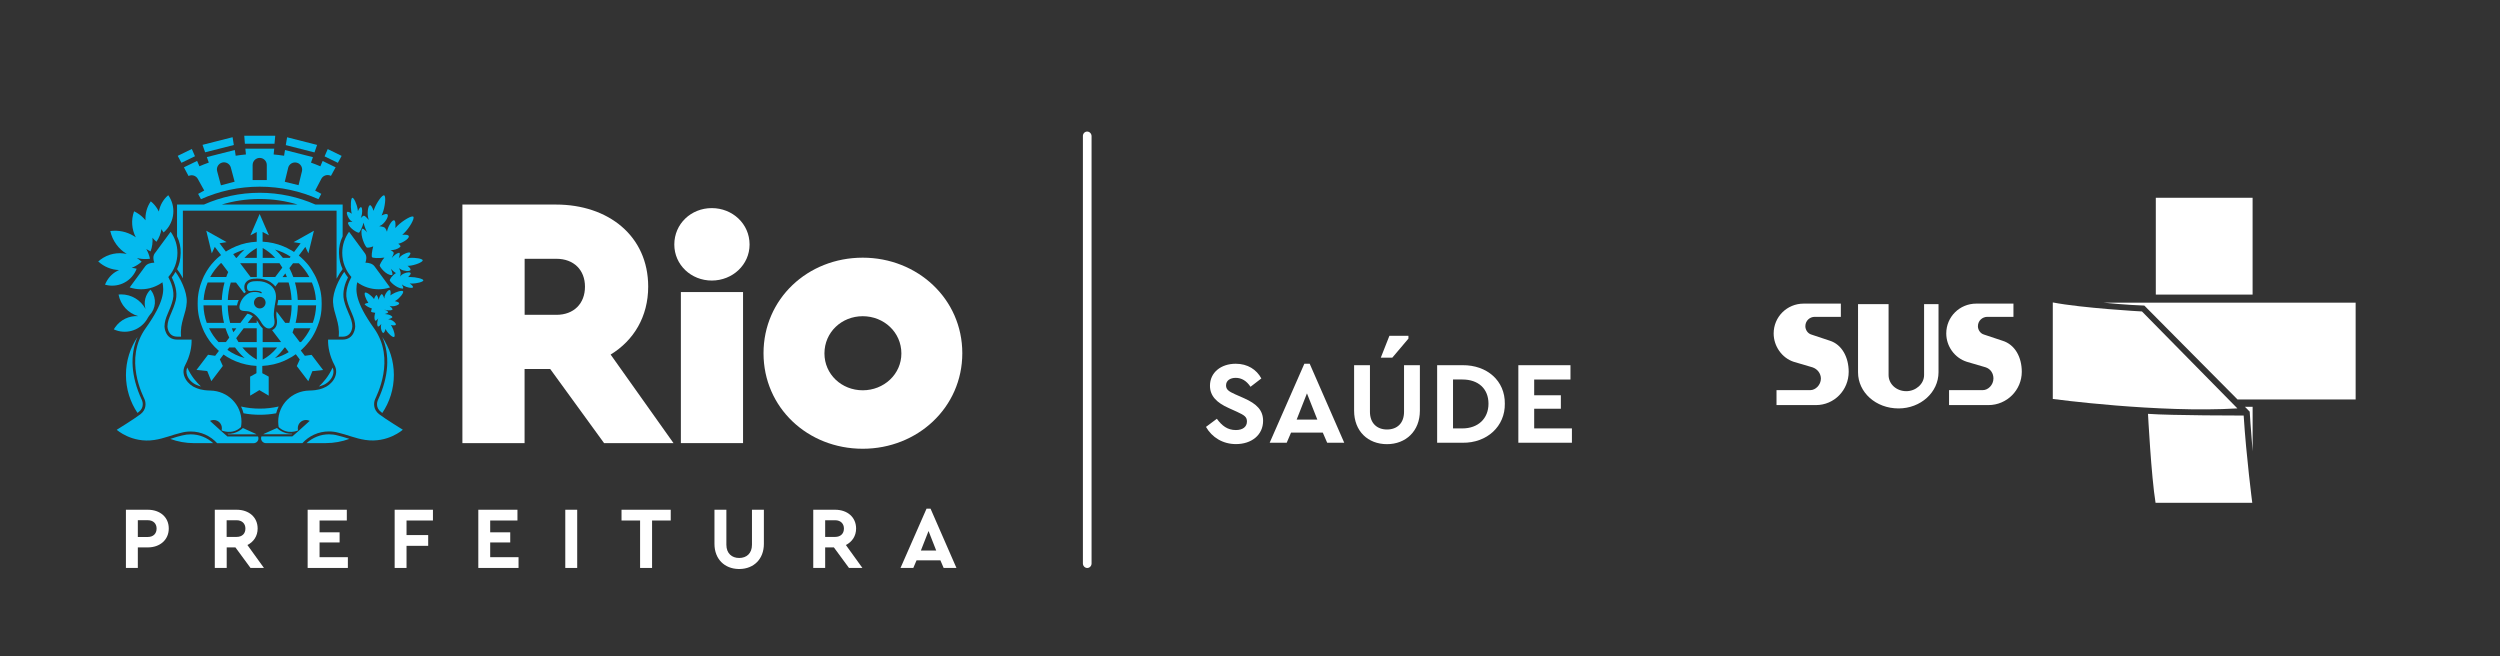 <?xml version="1.0" encoding="utf-8"?>
<!-- Generator: Adobe Illustrator 24.1.2, SVG Export Plug-In . SVG Version: 6.00 Build 0)  -->
<svg version="1.1" id="Camada_1" xmlns="http://www.w3.org/2000/svg" xmlns:xlink="http://www.w3.org/1999/xlink" x="0px" y="0px"
	 viewBox="0 0 762 200" style="enable-background:new 0 0 762 200;" xml:space="preserve">
<rect x="0" y="0" width="762" height="200" fill="#333333" stroke="none"/>
<style type="text/css">
	.st0{fill:#FFFFFF;}
	.st1{fill-rule:evenodd;clip-rule:evenodd;fill:#FFFFFF;}
	.st2{fill-rule:evenodd;clip-rule:evenodd;fill:#04BAEE;}
</style>
<g id="svg_17">
	<g id="svg_18">
		<g id="svg_19">
			<path id="svg_20" class="st0" d="M370.9,127.64c1.54,2.12,3.23,3.44,5.8,3.44c2.1,0,3.37-1,3.37-2.61c0-1.39-0.76-1.9-3-2.94
				l-2.54-1.15c-3.62-1.61-5.73-3.65-5.73-6.81c0-4.05,3.37-6.7,7.85-6.7c3.62,0,6.34,1.76,7.81,4.48l-3.3,2.54
				c-1.22-1.82-2.72-2.72-4.52-2.72c-1.68,0-2.94,0.82-2.94,2.29c0,1.25,0.76,1.82,2.77,2.72l2.68,1.18
				c3.97,1.76,5.84,3.72,5.84,6.91c0,4.34-3.55,7.09-8.27,7.09c-4.01,0-7.3-2.04-9.14-5.24L370.9,127.64L370.9,127.64z"/>
			<path id="svg_21" class="st0" d="M403.19,131.86h-9.68l-1.32,3.08H387l10.57-24.08h1.62l10.53,24.08h-5.2L403.19,131.86
				L403.19,131.86z M398.36,119.9l-3.14,7.99h6.3L398.36,119.9L398.36,119.9z"/>
			<path id="svg_22" class="st0" d="M412.73,111.31h4.83v14.22c0,3.44,2.14,5.38,5.19,5.38c3.12,0,5.2-1.94,5.2-5.38v-14.22h4.83
				v13.86c0,6.26-4.3,10.21-10.03,10.21c-5.8,0-10.02-3.95-10.02-10.21L412.73,111.31L412.73,111.31z M423.49,102.35h5.8v0.86
				l-4.91,5.8h-3.51L423.49,102.35z"/>
			<path id="svg_23" class="st0" d="M438.04,111.31h7.73c7.48-0.07,13,4.76,12.9,11.75c0.11,6.84-5.41,12-12.9,11.89h-7.73V111.31z
				 M445.74,130.58c4.76,0,7.95-2.98,7.95-7.53c0-4.59-3.12-7.38-7.95-7.38h-2.86v14.9H445.74z"/>
			<path id="svg_24" class="st0" d="M462.78,111.31h15.9v4.37h-11.06v4.8h8.13v4.11h-8.13v5.98h11.5v4.37h-16.33V111.31
				L462.78,111.31z"/>
		</g>
		<path id="svg_25" class="st1" d="M331.37,40.1L331.37,40.1c0.73,0,1.34,0.63,1.34,1.41v130.23c0,0.77-0.59,1.38-1.32,1.38l0,0
			c-0.73,0-1.32-0.63-1.32-1.38V41.5C330.04,40.72,330.64,40.1,331.37,40.1z"/>
		<path id="svg_26" class="st1" d="M262.96,78.54c-16.78,0-30.24,12.56-30.24,29.12c0,16.57,13.45,29.12,30.24,29.12
			c16.68,0,30.35-12.56,30.35-29.12S279.64,78.54,262.96,78.54z M262.96,118.96c-6.45,0-11.67-4.89-11.67-11.23
			c0-6.45,5.22-11.35,11.67-11.35c6.45,0,11.78,4.89,11.78,11.35C274.75,114.06,269.42,118.96,262.96,118.96z"/>
		<path id="svg_27" class="st1" d="M225.08,173.43h0.45c4.2-0.09,7.3-2.99,7.3-7.66v-10.4h-3.63v10.67c0,2.66-1.67,4.03-3.9,4.03
			c-2.21,0-3.9-1.37-3.9-4.03v-10.67h-3.63v10.4C217.77,170.44,220.87,173.34,225.08,173.43"/>
		<path id="svg_28" class="st1" d="M283.63,155.04h-1.22l-7.93,18.06h3.9l0.99-2.32h7.26l0.99,2.32h3.9L283.63,155.04z
			 M280.68,167.81l2.34-5.96l2.34,5.96H280.68L280.68,167.81z"/>
		<path id="svg_29" class="st1" d="M257.82,166.12c1.9-0.95,3.12-2.74,3.12-5.02c0-3.46-2.66-5.73-6.39-5.73h-6.67v17.74h3.63v-6.26
			h2.66l4.6,6.26h4.09L257.82,166.12z M254.55,163.65h-3.04v-5.08h3.04c1.69,0,2.68,1.05,2.68,2.53
			C257.23,162.63,256.24,163.65,254.55,163.65L254.55,163.65z"/>
		<polygon id="svg_30" class="st1" points="204.44,155.37 189.44,155.37 189.44,158.65 195.1,158.65 195.1,173.11 198.75,173.11 
			198.75,158.65 204.44,158.65 		"/>
		<rect id="svg_31" x="172.3" y="155.37" class="st1" width="3.63" height="17.74"/>
		<polygon id="svg_32" class="st1" points="157.72,155.37 145.79,155.37 145.79,173.11 158.05,173.11 158.05,169.83 149.41,169.83 
			149.41,165.34 155.52,165.34 155.52,162.25 149.41,162.25 149.41,158.65 157.72,158.65 		"/>
		<polygon id="svg_33" class="st1" points="131.96,155.37 120.29,155.37 120.29,173.11 123.91,173.11 123.91,166.37 130.51,166.37 
			130.51,163.09 123.91,163.09 123.91,158.65 131.96,158.65 		"/>
		<polygon id="svg_34" class="st1" points="105.71,155.37 93.77,155.37 93.77,173.11 106.03,173.11 106.03,169.83 97.4,169.83 
			97.4,165.34 103.51,165.34 103.51,162.25 97.4,162.25 97.4,158.65 105.71,158.65 		"/>
		<path id="svg_35" class="st1" d="M75.41,166.12c1.9-0.95,3.12-2.74,3.12-5.02c0-3.46-2.66-5.73-6.39-5.73h-6.67v17.74h3.63v-6.26
			h2.66l4.6,6.26h4.09L75.41,166.12z M72.12,163.65h-3.04v-5.08h3.04c1.69,0,2.68,1.05,2.68,2.53
			C74.81,162.63,73.82,163.65,72.12,163.65L72.12,163.65z"/>
		<path id="svg_36" class="st1" d="M45.05,155.37h-6.67v17.74h3.63v-6.26h3.04c3.74,0,6.39-2.34,6.39-5.76
			C51.45,157.63,48.78,155.37,45.05,155.37L45.05,155.37z M45.05,163.67h-3.04v-5.11h3.04c1.69,0,2.68,1.05,2.68,2.53
			C47.74,162.63,46.74,163.67,45.05,163.67z"/>
		<path id="svg_37" class="st1" d="M186.12,108.07c7.06-4.3,11.45-11.57,11.45-20.71c0-15.42-12.12-25.01-28.1-25.01h-28.53v72.72
			h18.95v-22.59h7.82l16.42,22.59h21.16L186.12,108.07L186.12,108.07z M169.6,95.96h-9.69V78.88h9.69c5.3,0,8.7,3.42,8.7,8.49
			C178.31,92.54,174.89,95.96,169.6,95.96z"/>
		<g id="svg_38">
			<rect id="svg_39" x="207.53" y="89.02" class="st1" width="18.95" height="46.04"/>
			<path id="svg_40" class="st1" d="M216.95,63.43c-6.31,0-11.42,4.79-11.42,11.1c0,6.19,5.12,10.98,11.42,10.98
				c6.31,0,11.52-4.79,11.52-10.98C228.47,68.21,223.25,63.43,216.95,63.43"/>
		</g>
		<g id="svg_41">
			<path id="svg_42" class="st2" d="M32.28,86.16L32.28,86.16c0.87-1.78,2.3-3.12,4.01-3.85c-2.32-0.08-4.59-0.98-6.35-2.62
				c0.2-0.19,0.43-0.37,0.65-0.53c2.39-1.8,5.32-2.35,8.04-1.75c-2.51-1.51-4.36-4.02-5.01-6.99c0.31-0.04,0.63-0.07,0.95-0.08
				c2.53-0.12,4.92,0.65,6.83,2.01c-1.26-2.41-1.5-5.3-0.53-7.94c0.26,0.12,0.51,0.25,0.74,0.39c1.09,0.63,2.01,1.43,2.74,2.35
				c-0.12-2.01,0.41-4.05,1.61-5.78c0.21,0.17,0.4,0.34,0.6,0.53c0.79,0.76,1.39,1.64,1.86,2.58c0.34-1.89,1.31-3.68,2.86-4.98
				c0.14,0.19,0.27,0.4,0.4,0.6c2.12,3.61,1.25,8.14-1.83,10.76c-0.14-0.2-0.27-0.4-0.4-0.61c-0.08-0.14-0.15-0.28-0.24-0.43
				c-0.2,1.36-0.71,2.68-1.52,3.87c-0.2-0.17-0.4-0.34-0.59-0.53c-0.22-0.22-0.43-0.45-0.63-0.69c0.12,1.38-0.07,2.8-0.57,4.16
				c-0.25-0.12-0.51-0.25-0.76-0.4c-0.19-0.11-0.37-0.22-0.56-0.34c0.52,0.92,0.91,1.91,1.13,2.98c-0.31,0.04-0.63,0.07-0.93,0.08
				c-1.05,0.05-2.08-0.06-3.05-0.3c0.51,0.32,0.99,0.7,1.45,1.12c-0.2,0.19-0.43,0.37-0.65,0.53c-0.76,0.57-1.56,1.02-2.4,1.34
				c0.51,0.05,1.03,0.13,1.52,0.28c-0.08,0.21-0.18,0.43-0.27,0.63c-1.7,3.56-5.71,5.27-9.37,4.22
				C32.09,86.58,32.18,86.37,32.28,86.16"/>
			<path id="svg_43" class="st2" d="M129.04,85.44L129.04,85.44c0.04,0.45-2.03,1.03-3.66,0.98c-0.17,0-0.33-0.01-0.5-0.02
				c0.65,0.46,1.18,0.97,0.97,1.21c-0.28,0.33-1.88,0.01-2.75-0.5c-0.25-0.14-0.47-0.31-0.64-0.46c0.41,0.71,0.64,1.36,0.21,1.32
				c-1.88-0.14-3.81-2.13-3.87-2.51c-0.05-0.3,0.77-1.56,1.89-2.23c-0.59-0.33-1.12-0.82-1.54-1.29c0.4,0.92,0.69,1.9,0.28,1.91
				c-1.78,0.05-3.7-2.53-3.7-2.93c0-0.21,0.57-1.39,1.43-2.41c-1.73,0.28-3.51,0.12-3.74-0.09c-0.24-0.21-0.09-1.76,0.34-3.33
				c-0.9,0.37-1.74,0.47-1.96,0.35c-0.43-0.22-2.06-3.49-1.52-5.53c0.14-0.53,0.9,0.08,1.62,0.92c-0.43-0.83-0.86-1.93-1.08-2.97
				c-0.4,1.5-1.17,2.98-1.42,3.06c-0.37,0.13-2.9-1.29-3.34-2.86c-0.12-0.4,0.59-0.5,1.38-0.43c-0.19-0.11-0.39-0.24-0.58-0.41
				c-0.67-0.63-1.32-2.08-1.1-2.53c0.19-0.35,0.85,0,1.45,0.46c-0.06-0.22-0.11-0.45-0.14-0.7c-0.26-1.68-0.13-4.05,0.31-4.17
				s1.41,1.9,1.65,3.58c0.04,0.17,0.05,0.34,0.06,0.51c0.33-0.74,0.74-1.38,1.02-1.21c0.39,0.24,0.37,1.91,0.01,2.91
				c-0.05,0.14-0.09,0.27-0.17,0.39c0.37-0.37,0.7-0.66,0.9-0.71c0,0,0.01,0,0.02-0.01h0.02l0,0h0.02c0.31,0.02,0.9,0.6,1.5,1.3
				c-0.07-0.2-0.14-0.44-0.19-0.66c-0.32-1.38-0.07-3.59,0.48-3.82c0.39-0.17,0.83,0.7,1.16,1.7c0.06-0.2,0.14-0.39,0.21-0.6
				c0.8-2.06,2.51-4.43,3.06-4.1c0.56,0.33,0.26,3.48-0.57,5.53c-0.08,0.21-0.17,0.41-0.26,0.6c0.84-0.44,1.7-0.67,1.89-0.21
				c0.24,0.65-0.87,2.41-1.89,3.1c-0.24,0.15-0.47,0.28-0.7,0.37c0.84,0.08,1.6,0.26,1.8,0.57c0.19,0.21,0.38,0.63,0.56,1.12
				c0-0.04,0.01-0.05,0.01-0.08c0.25-1.42,1.42-3.43,2.08-3.43c0.51,0,0.57,1.18,0.45,2.38c0.21-0.24,0.44-0.48,0.67-0.72
				c1.69-1.63,4.41-3.24,4.83-2.72c0.43,0.53-1.18,3.39-2.87,5.02c-0.17,0.17-0.34,0.32-0.52,0.47c1.04-0.09,2.02,0,2.01,0.52
				c-0.01,0.71-1.89,1.95-3.21,2.21c-0.01,0-0.04,0-0.04,0c0.57,0.38,0.87,0.76,0.58,1.02c-0.79,0.66-1.9,0.92-2.93,0.96
				c0.58,0.26,0.99,0.54,0.98,0.82c0.02,0.3-0.26,0.9-0.59,1.54c0.61-0.72,1.39-1.41,2.17-1.58c0.43-0.09,0.28,0.77-0.04,1.7
				c0.17-0.22,0.37-0.45,0.61-0.66c0.85-0.74,2.51-1.38,2.88-1.06c0.28,0.26-0.28,1-0.95,1.69c0.24-0.05,0.48-0.08,0.73-0.11
				c1.75-0.15,4.07,0.22,4.04,0.76c-0.04,0.53-2.36,1.49-4.11,1.63c-0.18,0.01-0.35,0.02-0.52,0.02c0.63,0.47,1.11,1.02,0.85,1.34
				c-0.37,0.43-2.02,0.25-2.9-0.26c-0.19-0.12-0.35-0.24-0.5-0.38c0.28,0.67,0.51,1.35,0.45,1.68c-0.01,0.26-0.08,0.59-0.18,0.91
				c0.13-0.2,0.31-0.39,0.56-0.58c0.71-0.56,2.19-0.92,2.58-0.61c0.31,0.24-0.14,0.82-0.67,1.32c0.21-0.01,0.45-0.02,0.67-0.01
				C126.77,84.44,129.01,84.99,129.04,85.44"/>
			<path id="svg_44" class="st2" d="M116.01,72.58c0.05-0.46,0.12-0.93,0.22-1.38c-0.76,0.52-1.67,0.83-2.36,0.96
				C114.72,72.15,115.63,72.29,116.01,72.58"/>
			<path id="svg_45" class="st2" d="M119.47,89.71L119.47,89.71c1.22-0.77,3.13-1.32,3.39-0.9c0.26,0.43-0.95,2.01-2.16,2.77
				c-0.13,0.07-0.25,0.15-0.38,0.21c0.71,0.14,1.37,0.38,1.35,0.71c-0.05,0.46-1.36,0.93-2.28,0.85c-0.24-0.02-0.45-0.06-0.65-0.12
				c0.64,0.51,1.11,1.03,0.82,1.18c-0.65,0.34-1.61,0.21-2.45-0.05c0,0,0.01,0,0.01,0.01c0.47,0.14,0.9,0.35,1.16,0.69
				c0.19,0.25-0.35,0.48-1.02,0.66c0.84,0.04,1.86,0.25,2.3,0.82c0.2,0.25-0.47,0.56-1.24,0.77c0.21,0.01,0.44,0.05,0.67,0.12
				c0.82,0.24,1.78,1.1,1.65,1.51c-0.09,0.32-0.82,0.27-1.51,0.13c0.11,0.14,0.21,0.3,0.31,0.46c0.65,1.15,1.1,2.93,0.7,3.17
				c-0.4,0.24-1.81-0.95-2.46-2.1c-0.06-0.12-0.12-0.24-0.18-0.35c-0.14,0.66-0.39,1.25-0.7,1.22c-0.41-0.05-0.8-1.29-0.7-2.13
				c0.02-0.21,0.07-0.43,0.13-0.6c-0.48,0.57-0.97,0.99-1.1,0.71c-0.32-0.69-0.12-1.65,0.17-2.41c-0.41,0.52-0.85,0.9-0.98,0.63
				c-0.33-0.67-0.19-1.6,0.05-2.32c-0.65-0.08-1.16-0.22-1.23-0.32s0.01-0.51,0.2-1.02c-0.83-0.22-1.67-0.69-2.15-1.19
				c-0.19-0.2,0.4-0.4,1.09-0.5c-0.01,0-0.01-0.01-0.01-0.01c-0.78-1.09-1.39-2.84-1.02-3.11c0.37-0.27,1.9,0.77,2.68,1.86
				c0.02,0.02,0.05,0.06,0.07,0.09c0.27-0.79,0.71-1.44,0.9-1.12c0.25,0.41,0.41,0.9,0.53,1.38c0.13-0.67,0.39-1.35,0.82-1.71
				c0.26-0.24,0.63,0.48,0.89,1.32c0-0.22,0.04-0.47,0.09-0.73c0.24-0.9,1.11-2,1.56-1.88c0.34,0.09,0.33,0.89,0.2,1.64
				C119.14,89.94,119.29,89.82,119.47,89.71"/>
			<path id="svg_46" class="st2" d="M44.59,97.65L44.59,97.65c-2.23,3.25-6.44,4.34-9.9,2.74c0.12-0.2,0.24-0.39,0.37-0.58
				c1.64-2.39,4.35-3.61,7.06-3.46c-3.05-0.86-5.4-3.42-5.98-6.57c0.24-0.02,0.48-0.04,0.72-0.05c3.24-0.02,6.06,1.77,7.49,4.43
				c-0.61-2.07-0.05-4.35,1.51-5.89c0.11,0.13,0.21,0.26,0.3,0.4c1.62,2.32,1.34,5.37-0.52,7.35c-0.01,0.01-0.01,0.01-0.04,0.04
				c-0.32,0.39-0.64,0.99-0.64,0.99C44.84,97.26,44.71,97.46,44.59,97.65"/>
			<path id="svg_47" class="st2" d="M42.3,125.55L42.3,125.55c-0.13,0.08-0.26,0.19-0.4,0.3c-2.22-3.31-3.51-7.29-3.51-11.57
				c0-4.3,1.31-8.3,3.55-11.62c-2.41,5.47-2.01,12.1,1.22,19.08c0.07,0.15,0.12,0.26,0.15,0.33
				C43.43,122.41,44.05,124.23,42.3,125.55"/>
			<path id="svg_48" class="st2" d="M55.52,132.73L55.52,132.73c0.85-0.22,1.75-0.34,2.62-0.34c2.54,0,4.98,0.97,6.83,2.68h-5.84
				c-2.54,0-4.98-0.46-7.22-1.29c0.14-0.05,0.28-0.09,0.44-0.14C53.44,133.28,54.46,132.96,55.52,132.73"/>
			<path id="svg_49" class="st2" d="M57.06,114.49L57.06,114.49c-0.33-0.85-0.32-1.67,0.01-2.47c1.31,2.8,2.75,4.41,4.18,5.78
				c-0.47-0.12-0.78-0.25-0.97-0.33l-0.19-0.07C58.76,116.92,57.55,115.75,57.06,114.49"/>
			<path id="svg_50" class="st2" d="M53.49,82.86c-0.32,0.59-0.71,1.16-1.12,1.69c0.83,1.67,1.82,4.39,1.21,6.97
				c-0.38,1.57-0.92,2.81-1.39,3.91c-0.61,1.41-1.13,2.62-1.15,4.11c0.01,0.28,0.21,3.07,2.98,3.07h1.17
				c-0.43-4.37,1.57-6.9,1.73-10.52C57.06,88.78,54.85,84.67,53.49,82.86"/>
			<path id="svg_51" class="st2" d="M98.18,117.48L98.18,117.48c-0.2,0.08-0.51,0.21-0.97,0.33c1.43-1.37,2.86-2.98,4.18-5.78
				c0.34,0.79,0.34,1.62,0.02,2.47c-0.48,1.26-1.71,2.43-3.04,2.92L98.18,117.48L98.18,117.48z"/>
			<path id="svg_52" class="st2" d="M69.28,133.01l-1.55-1.35c0,0-0.05-0.06-0.12-0.11L64,128.28c0.33-0.17,0.71-0.27,1.12-0.27
				c1.38,0,2.51,1.12,2.51,2.49c0,0.25-0.04,0.47-0.09,0.69c0,0,3.23,1.5,5.9-1h0.01c0.09-0.54,0.15-1.11,0.15-1.69
				c0-5.22-4.23-9.36-9.47-9.46c-2.84-0.05-4-0.67-4.34-0.79c-2.47-0.9-4.94-3.95-3.36-6.93c1.54-2.9,2.03-5.7,1.97-7.81h-4.39
				c-3.74,0-3.87-3.96-3.87-3.96c0.01-2.9,1.71-4.73,2.55-8.24c0.64-2.66-0.71-5.6-1.39-6.88c1.74-1.95,2.78-4.53,2.78-7.35
				c0-2.4-0.77-4.63-2.07-6.44l-4.91,6.68c-0.52,0.84-0.39,1.86-0.07,2.74c-1.06,0.04-2.13,0.27-2.77,1.11l-4.73,6.44
				c1.09,0.35,2.26,0.56,3.46,0.56c2.43,0,4.69-0.79,6.52-2.13c0.56,2.49,0.6,6-5.08,13.95c-6.82,9.51-0.77,20.72-0.35,21.76
				c0.41,1.03,0.63,3.06-1.29,4.52c-1.9,1.45-7.21,4.73-7.21,4.73s4.6,4.14,11.43,3.11c3.07-0.46,5.64-1.63,8.24-2.21
				c0.91-0.25,1.87-0.38,2.86-0.38c3.2,0,6.09,1.38,8.08,3.57h11.1c0.83,0,1.48-0.66,1.48-1.48c0-0.21-0.05-0.4-0.12-0.58h-9.4
				L69.28,133.01L69.28,133.01z"/>
			<path id="svg_53" class="st2" d="M69.54,132.37c0,0-0.14-0.13-0.19-0.15c2.72,0.14,4.46-1.56,4.67-1.76
				c1.22,0.54,3.9,1.76,3.9,1.76l0.06,0.04c0.07,0.04,0.14,0.07,0.2,0.12H69.54z"/>
			<path id="svg_54" class="st2" d="M84.94,123.9L84.94,123.9c-0.33,0.65-0.58,1.34-0.77,2.07c-1.61,0.3-3.27,0.45-4.96,0.45
				c-1.7,0-3.37-0.15-4.98-0.45c-0.18-0.71-0.43-1.39-0.76-2.06c1.82,0.41,3.74,0.64,5.69,0.64
				C81.17,124.56,83.1,124.32,84.94,123.9"/>
			<path id="svg_55" class="st2" d="M102.9,132.73L102.9,132.73c1.06,0.24,2.08,0.56,3.17,0.9c0.14,0.05,0.28,0.09,0.43,0.14
				c-2.25,0.83-4.68,1.29-7.22,1.29h-5.84c1.86-1.71,4.3-2.68,6.83-2.68C101.16,132.38,102.05,132.49,102.9,132.73"/>
			<path id="svg_56" class="st2" d="M104.93,82.86c-1.35,1.81-3.56,5.92-3.42,9.24c0.17,3.62,2.16,6.15,1.73,10.52h1.17
				c2.77,0,2.97-2.79,2.98-3.07c-0.01-1.49-0.53-2.71-1.15-4.11c-0.47-1.1-1.02-2.35-1.39-3.91c-0.61-2.59,0.38-5.31,1.21-6.97
				C105.64,84.02,105.25,83.45,104.93,82.86"/>
			<path id="svg_57" class="st2" d="M115.27,121.75c-0.07,0.15-0.12,0.26-0.14,0.33c-0.14,0.34-0.74,2.16,1,3.49
				c0.12,0.08,0.25,0.19,0.4,0.3c2.22-3.31,3.52-7.29,3.52-11.57c0-4.3-1.31-8.3-3.56-11.62
				C118.9,108.13,118.51,114.76,115.27,121.75"/>
			<path id="svg_58" class="st2" d="M114.3,121.75c0.41-1.04,6.47-12.25-0.34-21.76c-5.69-7.95-5.64-11.45-5.08-13.95
				c1.83,1.34,4.09,2.13,6.52,2.13c1.21,0,2.39-0.2,3.48-0.56l-4.73-6.44c-0.64-0.84-1.7-1.08-2.77-1.11
				c0.32-0.89,0.45-1.9-0.07-2.74l-4.92-6.68c-1.3,1.82-2.07,4.04-2.07,6.44c0,2.81,1.05,5.4,2.79,7.35
				c-0.7,1.28-2.04,4.22-1.39,6.88c0.84,3.52,2.54,5.34,2.55,8.24c0,0-0.14,3.96-3.87,3.96h-4.4c-0.06,2.12,0.43,4.92,1.97,7.81
				c1.58,2.98-0.9,6.03-3.37,6.93c-0.33,0.12-1.5,0.74-4.33,0.79c-5.24,0.09-9.47,4.23-9.47,9.46c0,0.58,0.06,1.15,0.15,1.69h0.01
				c2.67,2.51,5.9,1,5.9,1c-0.06-0.21-0.09-0.44-0.09-0.69c0-1.38,1.12-2.49,2.51-2.49c0.4,0,0.78,0.11,1.12,0.27l-3.62,3.27
				c-0.06,0.05-0.12,0.11-0.12,0.11l-1.55,1.35h-9.41c-0.08,0.18-0.12,0.37-0.12,0.58c0,0.82,0.66,1.48,1.49,1.48h11.1
				c2-2.19,4.88-3.57,8.08-3.57c0.99,0,1.95,0.13,2.86,0.38c2.59,0.58,5.15,1.75,8.23,2.21c6.83,1.04,11.44-3.11,11.44-3.11
				s-5.31-3.27-7.21-4.73C113.69,124.81,113.89,122.77,114.3,121.75"/>
			<path id="svg_59" class="st2" d="M80.44,132.25l0.06-0.04c0,0,2.68-1.22,3.91-1.76c0.2,0.2,1.94,1.89,4.66,1.76
				c-0.05,0.02-0.19,0.15-0.19,0.15h-8.63C80.3,132.32,80.37,132.29,80.44,132.25"/>
			<g id="svg_60">
				<path id="svg_61" class="st2" d="M80.39,85.93c-0.7-0.19-1.57-0.31-3.05-0.19c-1.56,0.12-2.01,1.06-2.04,1.44
					c-0.04,0.37-0.18,1.78,1.31,1.52c1.6-0.28,2.71,0.14,2.71,0.14s0.3,0.12,0.38,0.2c0.17,0.18,0.06,0.43-0.18,0.34
					c0,0-0.13-0.07-0.33-0.15c-0.46-0.2-1.64-0.37-2.68-0.12c-1.05,0.25-2.92,1.57-3.44,3.84c-0.53,2.28,1.5,1.7,2.66,1.96
					c2.47,0.53,3.85,3.31,4.11,3.71c0.26,0.39,1.42,2.03,2.77,1.34c1.36-0.7,1.12-1.95,0.91-3.26c-0.21-1.31,0.21-3.49,0.43-4.68
					C85.04,87.01,80.67,86,80.39,85.93L80.39,85.93z M79.18,94.01c-0.98,0-1.77-0.8-1.77-1.77c0-0.98,0.79-1.77,1.77-1.77
					s1.77,0.8,1.77,1.77C80.95,93.21,80.16,94.01,79.18,94.01z"/>
				<path id="svg_62" class="st2" d="M92.91,108.45l-1.24-1.63c0.01-0.01,0.04-0.02,0.05-0.04c0.08-0.08,0.17-0.15,0.26-0.24
					c0,0,0-0.01,0.01-0.01c0.28-0.26,0.56-0.53,0.83-0.82l0,0c0.08-0.08,0.15-0.15,0.22-0.24c0.02-0.02,0.05-0.06,0.06-0.07
					c0.07-0.07,0.14-0.14,0.2-0.22c0.02-0.04,0.05-0.06,0.08-0.09c0.06-0.07,0.12-0.14,0.19-0.21c0.02-0.04,0.05-0.06,0.08-0.11
					c0.06-0.07,0.13-0.14,0.19-0.21c0.02-0.04,0.06-0.06,0.07-0.11c0.07-0.07,0.13-0.15,0.19-0.22c0.01-0.01,0.02-0.02,0.04-0.04
					c0.14-0.19,0.28-0.38,0.43-0.57c0.01-0.01,0.01-0.02,0.02-0.02c0.05-0.07,0.11-0.14,0.15-0.22c0.04-0.04,0.06-0.08,0.09-0.13
					c0.05-0.07,0.09-0.14,0.14-0.21c0.04-0.05,0.06-0.09,0.09-0.14c0.05-0.06,0.09-0.14,0.13-0.2c0.04-0.05,0.06-0.11,0.09-0.15
					c0.04-0.07,0.08-0.14,0.12-0.21c0.04-0.05,0.07-0.11,0.09-0.17c0.04-0.07,0.08-0.14,0.12-0.2c0.04-0.05,0.07-0.12,0.09-0.17
					c0.04-0.07,0.07-0.14,0.11-0.2c0.05-0.09,0.11-0.19,0.15-0.3c0.04-0.08,0.08-0.17,0.13-0.26c0.04-0.06,0.07-0.13,0.09-0.2
					c0.04-0.06,0.06-0.13,0.09-0.19c0.02-0.06,0.06-0.13,0.09-0.2c0.02-0.06,0.05-0.12,0.08-0.19c0.04-0.07,0.06-0.14,0.08-0.2
					c0.02-0.06,0.06-0.13,0.08-0.19c0.04-0.07,0.06-0.14,0.09-0.21c0.02-0.06,0.05-0.12,0.07-0.19c0.04-0.08,0.06-0.15,0.09-0.22
					c0.02-0.06,0.05-0.12,0.06-0.18c0.04-0.11,0.07-0.21,0.11-0.31c0.02-0.05,0.04-0.09,0.06-0.15c0.04-0.12,0.07-0.24,0.12-0.35
					c0.02-0.05,0.02-0.11,0.05-0.15c0.02-0.08,0.05-0.18,0.08-0.26c0.01-0.06,0.02-0.12,0.05-0.18c0.02-0.08,0.05-0.17,0.07-0.25
					c0.01-0.06,0.04-0.12,0.05-0.18c0.02-0.08,0.05-0.17,0.06-0.25c0.01-0.06,0.02-0.12,0.04-0.18c0.02-0.09,0.04-0.18,0.06-0.26
					c0.01-0.06,0.02-0.12,0.04-0.18c0.02-0.11,0.04-0.2,0.06-0.31c0.01-0.04,0.01-0.08,0.02-0.12c0.04-0.14,0.05-0.28,0.07-0.44
					c0.01-0.04,0.01-0.08,0.01-0.12c0.01-0.11,0.04-0.22,0.05-0.33c0-0.06,0.01-0.11,0.01-0.17c0.02-0.09,0.02-0.19,0.04-0.28
					c0-0.06,0.01-0.12,0.01-0.18c0.01-0.09,0.02-0.19,0.02-0.28c0-0.06,0.01-0.12,0.01-0.18c0-0.09,0.01-0.19,0.01-0.28
					c0.01-0.05,0.01-0.11,0.01-0.17c0-0.11,0-0.21,0-0.31c0.01-0.05,0.01-0.11,0.01-0.14c0-0.15,0.01-0.31,0.01-0.46
					s0-0.31-0.01-0.46c0-0.05,0-0.09-0.01-0.15c0-0.11,0-0.2,0-0.31c0-0.05,0-0.12-0.01-0.18c0-0.09-0.01-0.19-0.01-0.28
					c0-0.06-0.01-0.12-0.01-0.18c0-0.09-0.01-0.18-0.02-0.27c0-0.06-0.01-0.12-0.01-0.18c-0.01-0.09-0.02-0.19-0.04-0.28
					c0-0.05-0.01-0.11-0.01-0.17c-0.01-0.11-0.04-0.22-0.05-0.33c-0.01-0.04-0.01-0.07-0.01-0.12c-0.02-0.14-0.05-0.28-0.07-0.44
					c0-0.05-0.01-0.08-0.02-0.13c-0.01-0.09-0.04-0.2-0.06-0.32c-0.01-0.06-0.02-0.11-0.04-0.17c-0.02-0.08-0.05-0.18-0.06-0.26
					c-0.01-0.06-0.02-0.12-0.04-0.18c-0.02-0.08-0.05-0.17-0.06-0.25c-0.01-0.05-0.02-0.12-0.05-0.18
					c-0.02-0.08-0.05-0.17-0.07-0.25c-0.02-0.06-0.04-0.12-0.05-0.18c-0.02-0.08-0.06-0.18-0.08-0.26
					c-0.02-0.05-0.02-0.11-0.05-0.15c-0.04-0.12-0.08-0.24-0.12-0.35c-0.02-0.05-0.04-0.09-0.05-0.14
					c-0.04-0.11-0.07-0.21-0.12-0.32c-0.02-0.06-0.05-0.12-0.06-0.18c-0.04-0.08-0.06-0.15-0.09-0.22
					c-0.02-0.06-0.05-0.13-0.07-0.19c-0.04-0.07-0.06-0.14-0.09-0.22c-0.02-0.06-0.05-0.12-0.08-0.19c-0.02-0.06-0.05-0.14-0.08-0.2
					c-0.02-0.06-0.06-0.13-0.08-0.19c-0.04-0.07-0.07-0.13-0.09-0.2c-0.04-0.06-0.06-0.13-0.09-0.19c-0.04-0.07-0.07-0.13-0.11-0.2
					c-0.04-0.06-0.06-0.13-0.09-0.19c-0.06-0.12-0.12-0.22-0.19-0.34c-0.04-0.06-0.07-0.13-0.11-0.2c-0.04-0.06-0.07-0.12-0.11-0.17
					c-0.04-0.07-0.07-0.13-0.12-0.2c-0.04-0.05-0.07-0.11-0.09-0.17c-0.04-0.07-0.08-0.13-0.12-0.2c-0.04-0.05-0.06-0.11-0.09-0.17
					c-0.04-0.07-0.08-0.13-0.13-0.2c-0.04-0.05-0.07-0.09-0.09-0.15c-0.05-0.07-0.09-0.14-0.14-0.21l-0.09-0.13
					c-0.05-0.07-0.11-0.14-0.15-0.22c-0.01-0.01-0.01-0.02-0.02-0.04c-0.13-0.19-0.28-0.37-0.41-0.56
					c-0.01-0.01-0.02-0.04-0.04-0.05c-0.06-0.08-0.12-0.15-0.19-0.24c-0.02-0.04-0.05-0.06-0.07-0.09
					c-0.06-0.07-0.12-0.14-0.19-0.22c-0.02-0.04-0.06-0.06-0.08-0.09c-0.06-0.07-0.13-0.15-0.19-0.21
					c-0.04-0.04-0.06-0.06-0.08-0.09c-0.07-0.07-0.13-0.14-0.2-0.21c-0.01-0.02-0.04-0.05-0.07-0.08c-0.07-0.07-0.14-0.15-0.22-0.24
					l0,0c-0.27-0.28-0.54-0.54-0.83-0.8c0-0.01-0.01-0.01-0.01-0.01c-0.08-0.08-0.18-0.15-0.25-0.22c-0.01-0.02-0.04-0.04-0.05-0.05
					c-0.08-0.07-0.17-0.14-0.25-0.21c-0.02-0.02-0.04-0.04-0.06-0.06c-0.08-0.07-0.18-0.14-0.26-0.21l0,0l1.99-2.64L94,77.23
					l0.84-3.45l0.84-3.45l-3.1,1.74l-3.1,1.74l2.15,0.35l-2.01,2.65c-0.15-0.11-0.31-0.2-0.47-0.31c-0.01,0-0.01-0.01-0.02-0.01
					c-0.11-0.06-0.21-0.13-0.32-0.2c-0.01,0-0.02,0-0.04-0.01c-0.79-0.47-1.62-0.87-2.47-1.23l0,0c-0.98-0.4-2.01-0.72-3.07-0.96
					c-1.03-0.22-2.1-0.37-3.19-0.43V70.7l1.93,1.02l-1.42-3.25l-1.41-3.25l-2.82,6.51l1.93-1.02v2.97
					c-1.08,0.05-2.14,0.19-3.17,0.41c-1.06,0.22-2.08,0.56-3.07,0.96h-0.01c-0.86,0.35-1.68,0.76-2.48,1.23c0,0-0.01,0-0.02,0
					c-0.09,0.06-0.21,0.13-0.32,0.2c-0.01,0.01-0.01,0.01-0.02,0.01c-0.11,0.07-0.21,0.13-0.31,0.2l-1.93-2.54l2.15-0.35l-3.1-1.74
					l-3.1-1.74l0.84,3.45l0.84,3.45l0.92-1.97l1.9,2.51c-0.04,0.02-0.07,0.06-0.12,0.09c-0.01,0.01-0.04,0.02-0.05,0.04
					c-0.08,0.07-0.18,0.14-0.26,0.21c-0.02,0.01-0.04,0.04-0.06,0.05c-0.08,0.07-0.17,0.14-0.26,0.21
					c-0.02,0.01-0.04,0.04-0.05,0.05c-0.08,0.07-0.18,0.14-0.26,0.22H66.3c-0.28,0.26-0.57,0.53-0.84,0.82l0,0
					c-0.07,0.07-0.15,0.17-0.22,0.24c-0.02,0.02-0.05,0.05-0.06,0.07c-0.07,0.07-0.14,0.14-0.2,0.22c-0.02,0.04-0.05,0.06-0.08,0.09
					c-0.06,0.07-0.12,0.14-0.19,0.21c-0.02,0.04-0.06,0.07-0.08,0.09c-0.06,0.07-0.13,0.14-0.19,0.22
					c-0.02,0.04-0.05,0.06-0.08,0.09c-0.06,0.08-0.12,0.15-0.18,0.24c-0.01,0.01-0.02,0.02-0.04,0.05
					c-0.15,0.19-0.28,0.38-0.43,0.57c-0.01,0.01-0.01,0.02-0.02,0.04c-0.06,0.07-0.11,0.15-0.15,0.22
					c-0.02,0.04-0.06,0.08-0.08,0.12c-0.05,0.07-0.09,0.14-0.13,0.21c-0.04,0.05-0.07,0.09-0.11,0.15c-0.04,0.06-0.08,0.13-0.13,0.2
					c-0.04,0.05-0.06,0.11-0.09,0.15c-0.05,0.07-0.08,0.13-0.12,0.2c-0.04,0.06-0.07,0.11-0.09,0.17c-0.04,0.06-0.07,0.13-0.12,0.2
					c-0.04,0.06-0.07,0.11-0.09,0.17c-0.02,0.07-0.07,0.13-0.11,0.2c-0.06,0.11-0.12,0.22-0.18,0.34c-0.04,0.07-0.07,0.13-0.11,0.19
					c-0.04,0.07-0.06,0.14-0.09,0.2c-0.04,0.06-0.06,0.13-0.08,0.19c-0.04,0.07-0.07,0.13-0.09,0.2c-0.04,0.06-0.06,0.13-0.08,0.19
					c-0.04,0.07-0.06,0.14-0.09,0.2c-0.02,0.07-0.05,0.13-0.07,0.19c-0.04,0.07-0.06,0.14-0.08,0.22c-0.04,0.06-0.06,0.12-0.08,0.19
					c-0.02,0.07-0.06,0.15-0.08,0.22c-0.02,0.06-0.05,0.12-0.07,0.18c-0.04,0.11-0.07,0.2-0.11,0.31c-0.02,0.05-0.04,0.09-0.05,0.14
					c-0.04,0.12-0.08,0.25-0.12,0.35c-0.01,0.05-0.04,0.11-0.05,0.15c-0.02,0.08-0.05,0.18-0.07,0.26
					c-0.02,0.06-0.04,0.12-0.05,0.18c-0.02,0.08-0.04,0.17-0.06,0.25c-0.02,0.06-0.04,0.12-0.05,0.18
					c-0.02,0.08-0.04,0.17-0.06,0.25c-0.01,0.06-0.04,0.12-0.05,0.18c-0.02,0.08-0.04,0.18-0.06,0.26
					c-0.01,0.06-0.02,0.11-0.04,0.17c-0.02,0.11-0.04,0.22-0.06,0.32c-0.01,0.05-0.01,0.08-0.02,0.12c-0.02,0.15-0.05,0.3-0.07,0.44
					c-0.01,0.04-0.01,0.07-0.02,0.12c-0.01,0.11-0.04,0.22-0.04,0.33c-0.01,0.06-0.01,0.11-0.02,0.17
					c-0.01,0.09-0.02,0.19-0.04,0.28c0,0.06-0.01,0.12-0.01,0.18c-0.01,0.09-0.02,0.18-0.02,0.27c0,0.06-0.01,0.12-0.01,0.18
					c0,0.09-0.01,0.19-0.01,0.28c0,0.06-0.01,0.12-0.01,0.18c0,0.11-0.01,0.2-0.01,0.31v0.15c-0.01,0.15-0.01,0.31-0.01,0.46
					s0,0.31,0.01,0.46v0.14c0,0.09,0.01,0.2,0.01,0.31c0,0.06,0.01,0.12,0.01,0.18c0,0.08,0.01,0.19,0.01,0.28
					c0.01,0.06,0.01,0.12,0.01,0.18c0,0.09,0.01,0.19,0.02,0.28c0,0.06,0.01,0.12,0.01,0.18c0.01,0.09,0.02,0.19,0.04,0.28
					c0.01,0.06,0.01,0.11,0.02,0.17c0.01,0.11,0.02,0.22,0.04,0.33c0.01,0.04,0.01,0.07,0.02,0.12c0.02,0.14,0.05,0.3,0.07,0.44
					c0.01,0.05,0.01,0.07,0.02,0.12c0.02,0.11,0.04,0.21,0.06,0.31c0.01,0.06,0.02,0.12,0.04,0.17c0.02,0.08,0.04,0.18,0.06,0.27
					c0.01,0.06,0.04,0.12,0.05,0.18c0.02,0.08,0.04,0.17,0.06,0.25c0.01,0.06,0.02,0.12,0.05,0.18c0.02,0.08,0.04,0.17,0.06,0.25
					c0.02,0.06,0.04,0.12,0.05,0.18c0.02,0.08,0.05,0.18,0.07,0.26c0.02,0.05,0.04,0.11,0.05,0.15c0.04,0.12,0.08,0.24,0.12,0.37
					c0.01,0.05,0.02,0.08,0.05,0.14c0.04,0.11,0.07,0.21,0.11,0.32c0.02,0.06,0.05,0.12,0.07,0.17c0.02,0.08,0.06,0.15,0.08,0.24
					c0.02,0.06,0.05,0.13,0.08,0.19c0.02,0.07,0.05,0.14,0.08,0.21c0.04,0.06,0.05,0.13,0.07,0.19c0.04,0.07,0.06,0.14,0.09,0.2
					c0.02,0.07,0.05,0.13,0.08,0.19c0.02,0.07,0.06,0.14,0.09,0.2s0.06,0.12,0.08,0.19c0.04,0.07,0.06,0.14,0.09,0.21
					c0.04,0.06,0.06,0.11,0.09,0.18c0.06,0.12,0.13,0.24,0.19,0.35c0.04,0.06,0.08,0.13,0.11,0.2c0.04,0.06,0.06,0.12,0.09,0.18
					c0.04,0.06,0.08,0.13,0.12,0.2c0.04,0.05,0.07,0.12,0.09,0.17c0.04,0.07,0.07,0.14,0.12,0.2c0.04,0.05,0.07,0.11,0.09,0.17
					c0.05,0.06,0.09,0.13,0.13,0.2c0.04,0.05,0.06,0.09,0.11,0.14c0.05,0.07,0.09,0.14,0.13,0.2c0.04,0.05,0.06,0.08,0.08,0.13
					c0.06,0.07,0.11,0.14,0.15,0.22c0.01,0.01,0.02,0.02,0.02,0.04c0.13,0.19,0.26,0.37,0.4,0.56c0.02,0.01,0.02,0.04,0.05,0.05
					c0.06,0.08,0.12,0.15,0.18,0.22c0.02,0.02,0.05,0.07,0.08,0.11c0.06,0.07,0.12,0.14,0.18,0.21c0.04,0.04,0.06,0.07,0.09,0.11
					c0.06,0.07,0.13,0.14,0.19,0.21c0.04,0.04,0.06,0.06,0.08,0.09c0.07,0.07,0.13,0.14,0.2,0.22c0.01,0.02,0.05,0.05,0.06,0.07
					c0.07,0.08,0.15,0.15,0.22,0.24c0,0,0,0,0.01,0.01c0.27,0.27,0.54,0.54,0.83,0.8l0.01,0.01c0.08,0.08,0.18,0.15,0.26,0.24
					c0.01,0.01,0.02,0.04,0.05,0.05c0.05,0.05,0.09,0.08,0.14,0.12l-1.15,1.5l-2.17-0.32l-3.51,4.62l3.27,0.35l1.24,3.07l3.51-4.62
					l-0.91-2.01l1.12-1.48c0.31,0.21,0.63,0.43,0.95,0.63c0.01,0.01,0.01,0.01,0.02,0.01c0.11,0.07,0.21,0.13,0.32,0.2
					c0.01,0,0.02,0.01,0.02,0.01c0.79,0.47,1.62,0.89,2.48,1.24h0.01c0.98,0.4,2.01,0.72,3.07,0.95c1.03,0.22,2.08,0.38,3.17,0.43
					v2.22l-1.93,1.05v5.8l2.82-1.69l2.84,1.69v-5.8l-1.95-1.05v-2.22c1.09-0.05,2.15-0.2,3.19-0.43c0.13-0.02,0.26-0.06,0.39-0.08
					c0.92-0.22,1.81-0.51,2.68-0.86l0,0c0.85-0.35,1.68-0.77,2.47-1.24l0.04-0.01c0.11-0.06,0.21-0.12,0.32-0.19
					c0,0,0.01-0.01,0.02-0.01c0.38-0.22,0.74-0.47,1.1-0.74l1.21,1.6l-0.91,2.01l3.51,4.62l1.24-3.07l3.27-0.35l-3.51-4.62
					L92.91,108.45L92.91,108.45z M95.33,98.41H90.1c0.41-1.7,0.65-3.5,0.69-5.35h5.57C96.29,94.94,95.95,96.74,95.33,98.41z
					 M95.07,86.1c0.69,1.65,1.11,3.45,1.24,5.32h-5.56c-0.08-1.86-0.38-3.64-0.84-5.32H95.07L95.07,86.1z M88.58,78.24l-0.26,0.35
					h-2.1c-0.73-0.93-1.52-1.77-2.39-2.52C85.54,76.56,87.13,77.3,88.58,78.24z M87.44,84.44h-1.31l0.84-1.11
					C87.13,83.7,87.3,84.08,87.44,84.44z M80.07,75.59c1.38,0.76,2.66,1.77,3.79,3h-3.79V75.59z M80.07,80.23h5.12
					c0.31,0.43,0.59,0.87,0.86,1.34l-2.17,2.87h-3.79v-4.21H80.07z M78.27,75.6v2.99H74.5C75.62,77.36,76.89,76.36,78.27,75.6z
					 M78.27,80.23v4.21h-1.89l-3.18-4.21H78.27z M74.53,76.07c-0.85,0.74-1.65,1.6-2.39,2.52h-0.2l-0.86-1.13
					C72.18,76.88,73.33,76.42,74.53,76.07z M67.27,80.23h0.26l2.03,2.69c-0.22,0.5-0.43,0.99-0.6,1.51h-4.89
					C64.92,82.88,66,81.48,67.27,80.23L67.27,80.23z M63.29,86.1h5.15c-0.46,1.68-0.74,3.46-0.84,5.32h-5.54
					C62.18,89.55,62.62,87.75,63.29,86.1z M63.02,98.41c-0.6-1.68-0.96-3.49-1-5.35h5.57c0.04,1.86,0.27,3.65,0.69,5.35H63.02
					L63.02,98.41z M68.86,104.26h-2.27c-1.15-1.24-2.13-2.66-2.87-4.21h5.01c0.32,1,0.71,1.95,1.15,2.86L68.86,104.26z
					 M69.31,106.64l0.56-0.73h1.77c0.85,1.22,1.83,2.29,2.91,3.21C72.64,108.6,70.88,107.75,69.31,106.64z M70.67,100.07h1.38
					l-0.92,1.21C70.96,100.87,70.8,100.47,70.67,100.07z M78.27,109.61c-1.64-0.89-3.12-2.15-4.39-3.7h4.39V109.61z M78.27,104.26
					h-5.58c-0.25-0.38-0.47-0.77-0.7-1.18l2.29-3.03h3.97v4.21H78.27z M80.07,109.62v-3.71h4.4
					C83.21,107.47,81.72,108.73,80.07,109.62z M83.82,109.13c1.08-0.92,2.04-2.01,2.91-3.21h0.21l1.06,1.41
					C86.72,108.11,85.31,108.72,83.82,109.13L83.82,109.13z M88.19,98.41h-1.25l-2.66-3.51c-0.06,0.61-0.08,1.22-0.01,1.67
					l0.01,0.07c0.21,1.29,0.5,3.06-1.34,4.01l2.73,3.59c-0.01,0.01-0.01,0.01-0.02,0.02h-5.59v-4.17c-0.38-0.35-0.69-0.74-0.89-1.05
					c-0.04-0.05-0.08-0.14-0.14-0.24c-0.15-0.25-0.4-0.7-0.78-1.18v0.79h-2.73l1.54-2.02c-0.45-0.34-0.95-0.61-1.51-0.73
					c-0.06-0.01-0.11-0.02-0.17-0.02l-2.1,2.79h-3.13c-0.45-1.69-0.7-3.5-0.73-5.35h2.81c0.01-0.09,0.04-0.19,0.06-0.28
					c0.12-0.5,0.28-0.95,0.48-1.36h-3.33c0.09-1.87,0.4-3.65,0.9-5.32h1.6l2.47,3.26c0.19-0.14,0.37-0.28,0.54-0.4
					c-0.58-0.64-0.48-1.57-0.45-1.88c0.07-0.66,0.73-1.97,2.75-2.14c0.41-0.04,0.79-0.05,1.16-0.05c0.82,0,1.5,0.08,2.17,0.26
					l0.02,0.01c1.26,0.33,2.49,1.04,3.31,2.16l0.95-1.25h3.11c0.5,1.67,0.82,3.46,0.9,5.32H84.8c-0.02,0.25-0.07,0.5-0.13,0.76
					l-0.05,0.27c-0.04,0.19-0.08,0.39-0.11,0.61h4.37C88.89,94.93,88.64,96.72,88.19,98.41L88.19,98.41z M88.21,81.71l1.11-1.47
					h1.77c1.28,1.23,2.35,2.65,3.2,4.21H89.4C89.06,83.5,88.66,82.59,88.21,81.71L88.21,81.71z M91.36,104.26l-2.2-2.91
					c0.17-0.43,0.32-0.85,0.46-1.3h5.01c-0.74,1.55-1.73,2.97-2.87,4.21L91.36,104.26L91.36,104.26z"/>
				<path id="svg_63" class="st2" d="M57.14,53.04L57.14,53.04l0.33,0.6c1.03-0.5,2.27-0.12,2.82,0.89l0.01,0.01v0.01l1.95,3.52
					l-1.86,1.03l0.86,1.61c5.47-2.45,11.52-3.81,17.91-3.81c6.37,0,12.43,1.36,17.9,3.81l0.87-1.63l-1.87-0.98l1.88-3.59l0,0l0,0
					v-0.01c0.56-1.04,1.86-1.45,2.92-0.9c0,0.01,0,0.01,0.01,0.01l0.57-1.04h-0.01L102.3,51l-3.96-1.93l-0.69,1.62
					c-0.93-0.4-1.89-0.78-2.86-1.12l0.59-1.67l-8.51-2.17l-0.28,1.74c-1.04-0.15-2.1-0.3-3.18-0.39l0.17-1.76h-8.79l0.17,1.76
					c-1.04,0.09-2.09,0.22-3.12,0.39l-0.27-1.75l-8.52,2.16l0.59,1.68c-0.97,0.34-1.93,0.71-2.86,1.12l-0.7-1.63L56.06,51
					L57.14,53.04L57.14,53.04z M87.83,51.17L87.83,51.17v-0.02c0.28-1.15,1.45-1.86,2.61-1.57c1.16,0.28,1.87,1.44,1.6,2.6l0,0l0,0
					l0,0L91,56.44l-4.2-1.03L87.83,51.17z M77,50.28c0.01-1.19,0.98-2.15,2.16-2.15c1.19,0,2.15,0.96,2.16,2.15v0.01l0,0v4.6H77
					L77,50.28L77,50.28z M67.71,49.55c1.16-0.31,2.33,0.38,2.65,1.52l0,0v0.01l0,0l0,0l1.15,4.3l-4.17,1.11l-1.15-4.3v-0.01v-0.01
					C65.88,51.04,66.56,49.87,67.71,49.55z"/>
				<path id="svg_64" class="st2" d="M71.27,44.2l-0.38-2.38c-9.22,2.34-0.06,0.02-9.16,2.33l0.79,2.27
					C71.29,44.18,62.52,46.42,71.27,44.2z"/>
				<path id="svg_65" class="st2" d="M59.43,47.62l-0.96-2.21c-4.3,2.09,0,0-4.3,2.09l1.13,2.12
					C59.43,47.62,55.31,49.62,59.43,47.62L59.43,47.62z"/>
				<polygon id="svg_66" class="st2" points="83.67,43.82 83.89,41.38 74.45,41.38 74.64,43.82 				"/>
				<path id="svg_67" class="st2" d="M96.65,44.17c-9.15-2.33-0.01,0-9.14-2.33l-0.4,2.39c8.76,2.23,0.01,0,8.75,2.23L96.65,44.17z"
					/>
				<path id="svg_68" class="st2" d="M104.13,47.51c-4.26-2.07,0,0-4.24-2.07l-0.96,2.22c4.08,1.99,0.01,0,4.05,1.97L104.13,47.51z"
					/>
				<path id="svg_69" class="st2" d="M104.47,62.35h-8.32c-5.2-2.3-10.95-3.59-17-3.59c-6.05,0-11.81,1.29-17,3.59h-8.19v9.69
					c0.78,1.62,1.17,3.35,1.11,5.08c-0.07,2.16-0.39,3.32-1.1,4.92c0.5,0.64,1.16,1.62,1.77,2.8V64.22h46.85v20.74
					c0.65-1.24,1.32-2.27,1.84-2.93c-0.71-1.6-1.03-2.75-1.1-4.92c-0.05-1.73,0.32-3.45,1.11-5.08v-9.68H104.47z M67.56,62.35
					c3.68-1.1,7.55-1.7,11.6-1.7c4.03,0,7.92,0.6,11.58,1.7H67.56L67.56,62.35z"/>
			</g>
		</g>
	</g>
	<g id="svg_70">
		<path id="svg_71" class="st0" d="M578.68,124.49c-6.94,0-12.35-4.91-12.35-11V92.69h9.31v21.63c0,2.72,2.36,4.91,5.41,4.91
			c2.87,0,5.41-2.19,5.41-4.91V92.69h4.4v20.79C590.85,119.57,585.44,124.49,578.68,124.49L578.68,124.49L578.68,124.49z
			 M552.44,111.96l-5.74-1.69c-3.56-1.18-6.09-4.74-6.09-8.63c0-5.07,4.07-9.1,9.14-9.1h11.34v4.03h-7.95
			c-1.52,0-2.87,1.18-2.87,2.87c0,1.02,0.67,2.2,1.86,2.54l5.59,1.86c3.72,1.18,5.76,5.07,5.76,9.48c0,5.59-4.4,10.15-9.98,10.15
			h-12.02v-4.56h10.32c1.52,0,3.21-1.52,3.21-3.56C554.98,113.83,553.97,112.47,552.44,111.96L552.44,111.96L552.44,111.96z
			 M605.24,111.96l-5.76-1.69c-3.72-1.18-6.26-4.74-6.26-8.63c0-5.07,4.07-9.1,9.14-9.1h11.34v4.03h-7.95
			c-1.52,0-2.88,1.18-2.88,2.87c0,1.02,0.67,2.2,1.87,2.54l5.58,1.86c3.89,1.18,5.92,5.07,5.92,9.48c0,5.59-4.56,10.15-10.15,10.15
			h-12.02v-4.56h10.32c1.52,0,3.21-1.52,3.21-3.56C607.6,113.83,606.76,112.47,605.24,111.96L605.24,111.96L605.24,111.96z"/>
		<polygon id="svg_72" class="st0" points="657.09,89.79 686.59,89.79 686.59,60.28 657.09,60.28 		"/>
		<path id="svg_73" class="st0" d="M625.69,92.18v29.42c0,0,32.3,4.34,56.27,2.88l-29.09-29.55
			C652.86,94.95,634.48,93.9,625.69,92.18L625.69,92.18L625.69,92.18z"/>
		<path id="svg_74" class="st0" d="M654.71,126.14c0,0,0.98,18.97,2.3,27.11h29.48c0,0-1.83-14.05-2.62-26.59
			C683.85,126.66,661.66,126.66,654.71,126.14L654.71,126.14L654.71,126.14z"/>
		<path id="svg_75" class="st0" d="M685.71,125.47c0,0,0.34,5.66,0.89,12.07v-13.55h-2.35L685.71,125.47L685.71,125.47z"/>
		<path id="svg_76" class="st0" d="M640.98,92.24c0.96,0.09,6.99,0.7,12.61,0.9l28.41,28.62H718v-29.5h-77.02V92.24L640.98,92.24z"
			/>
	</g>
</g>
</svg>
